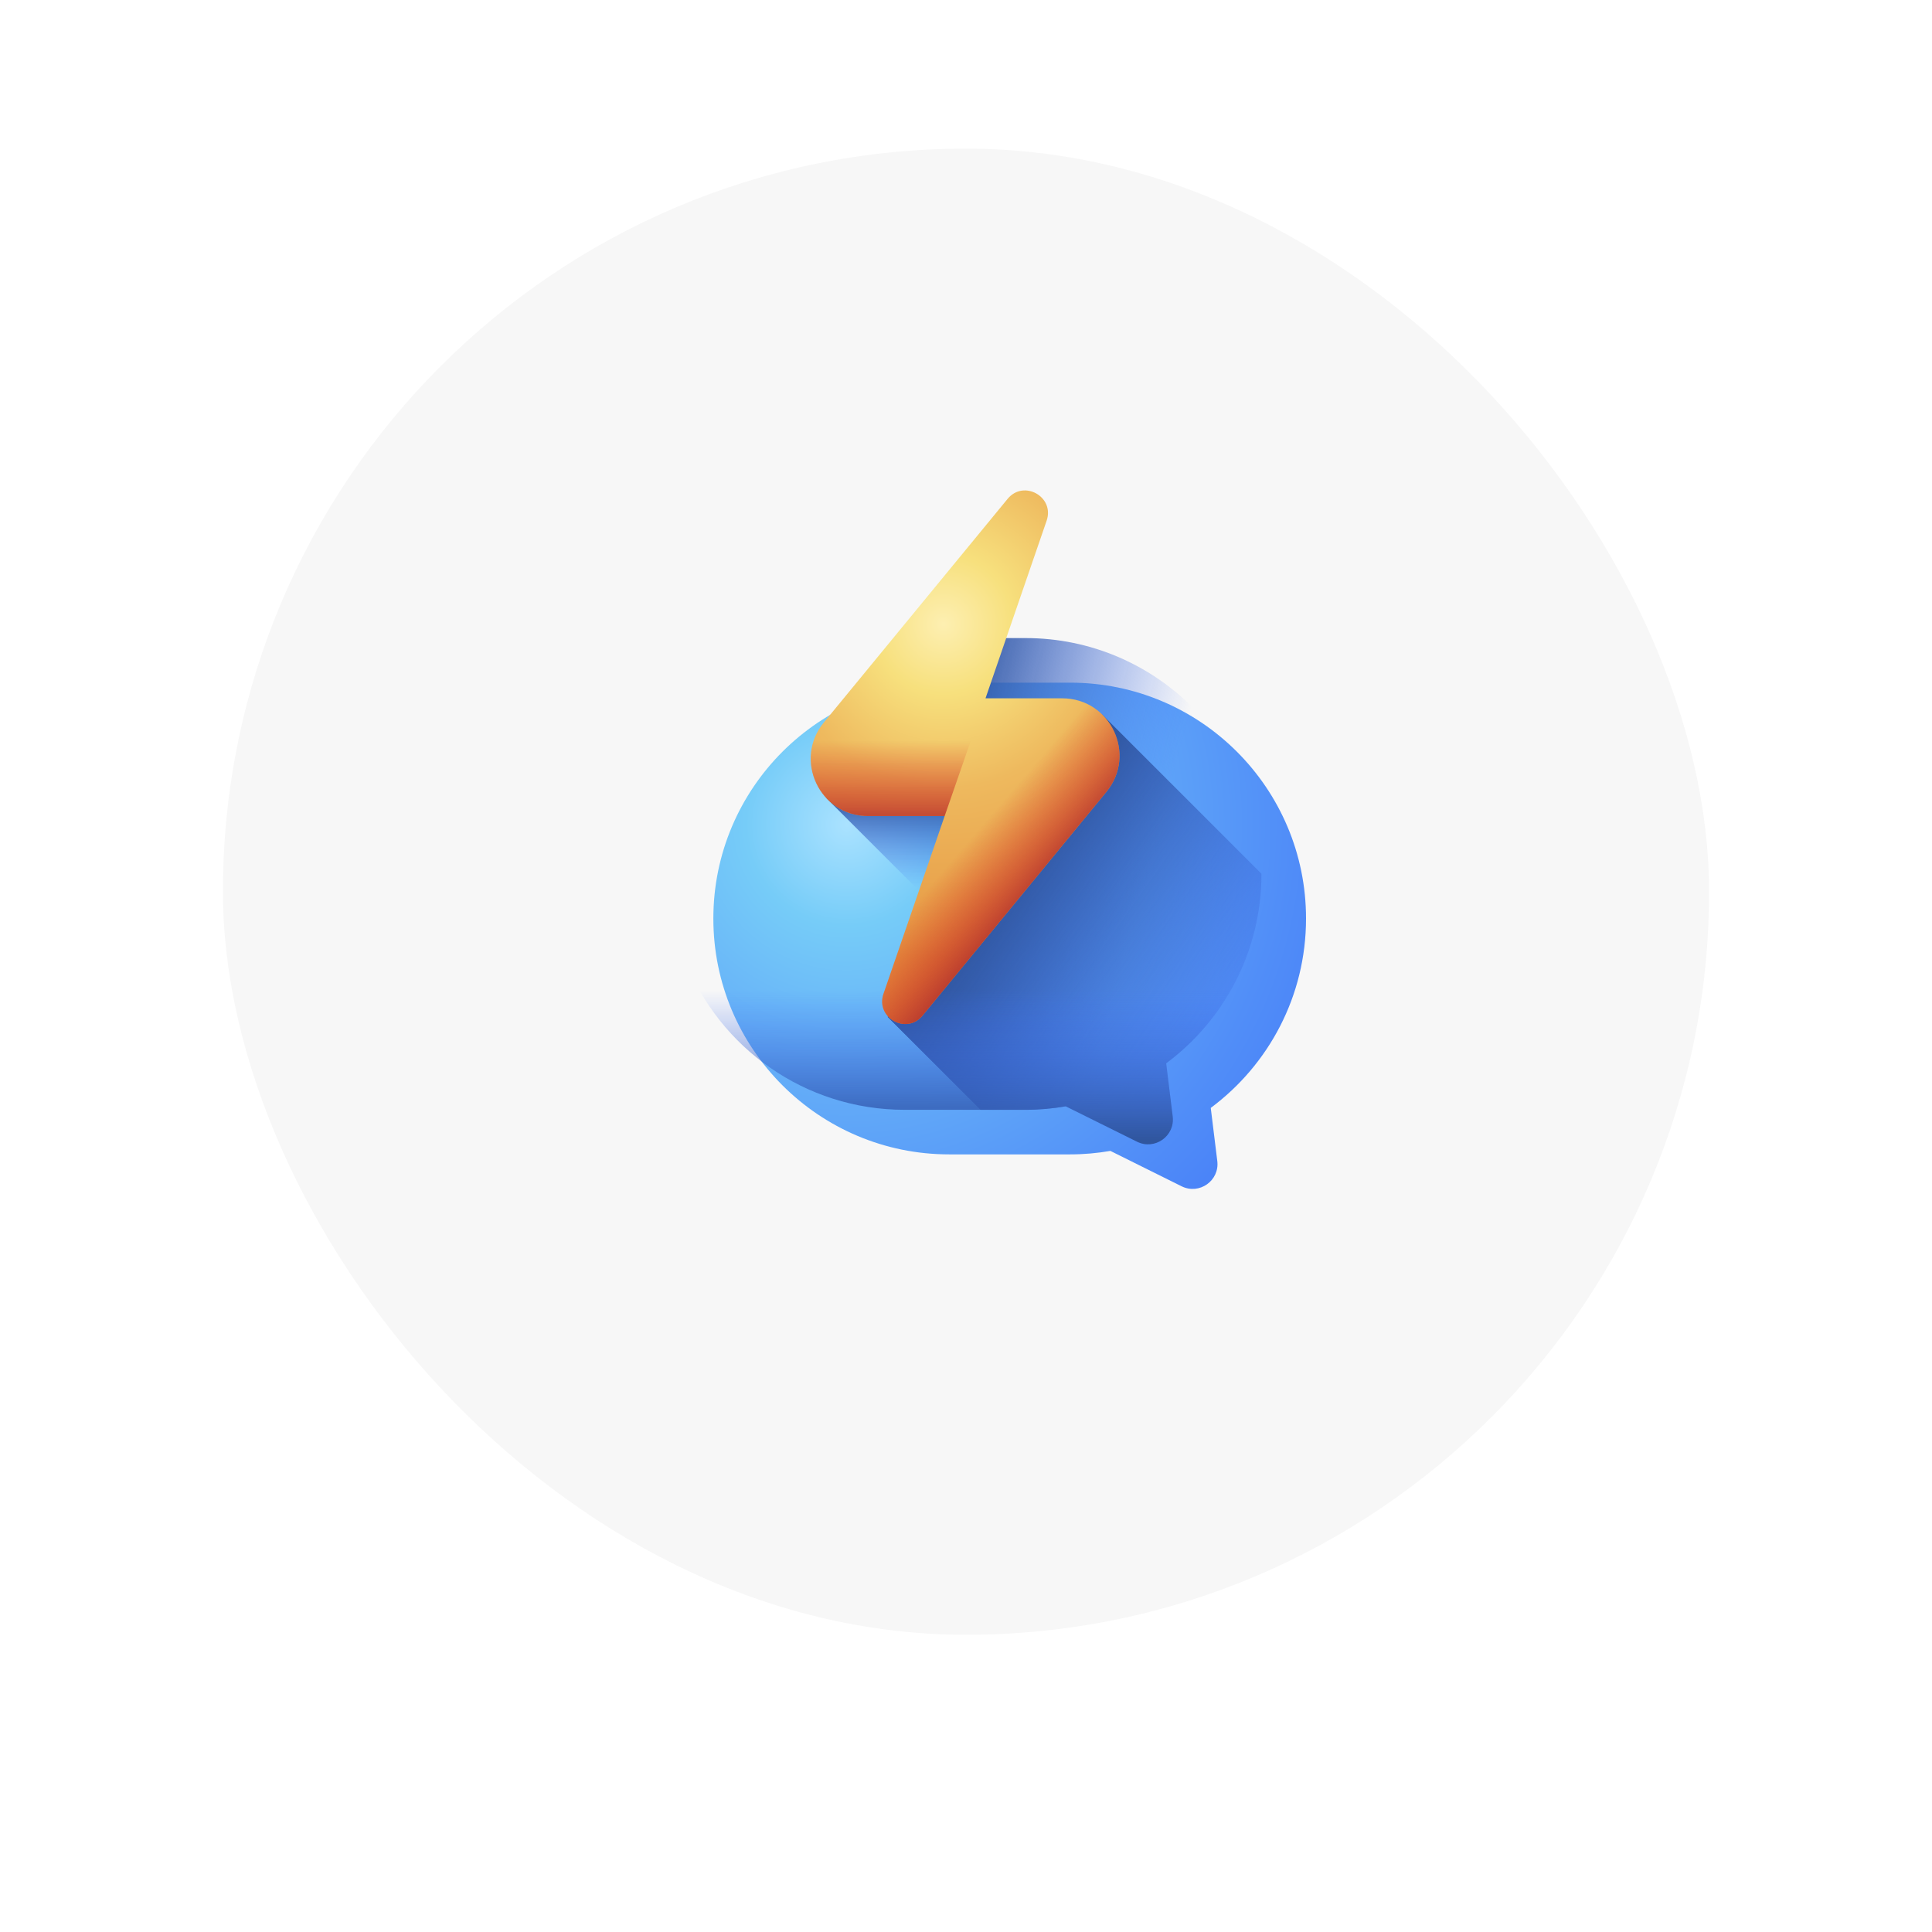 <svg width="130" height="130" viewBox="0 0 130 130" fill="none" xmlns="http://www.w3.org/2000/svg">
<g filter="url(#filter0_dii_109_1197)">
<rect x="15" y="5" width="100" height="100" rx="50" fill="#F7F7F7"/>
</g>
<g filter="url(#filter1_d_109_1197)">
<path d="M69.01 42.935H60.871C52.106 42.935 45 50.041 45 58.806V58.806C45 67.571 52.106 74.676 60.871 74.676H69.01C69.933 74.676 70.835 74.593 71.715 74.442L76.508 76.823C77.7 77.414 79.071 76.443 78.909 75.123L78.469 71.549C82.359 68.657 84.88 64.026 84.88 58.806C84.88 50.041 77.775 42.935 69.01 42.935Z" fill="url(#paint0_radial_109_1197)"/>
</g>
<path d="M76.508 76.822C77.699 77.414 79.071 76.443 78.909 75.123L78.469 71.549C82.359 68.657 84.88 64.026 84.88 58.806C84.88 50.041 77.775 42.935 69.009 42.935H67.055L65.571 47.133L66.795 48.357L59.735 68.43L65.981 74.676H69.009C69.932 74.676 70.835 74.593 71.715 74.442L76.508 76.822Z" fill="url(#paint1_linear_109_1197)"/>
<path d="M74.17 48.084H66.522L66.795 48.357L59.735 68.43L65.981 74.676H69.009C69.932 74.676 70.835 74.593 71.715 74.442L76.508 76.822C77.699 77.414 79.071 76.443 78.909 75.123L78.469 71.549C82.359 68.656 84.88 64.025 84.88 58.805C84.88 58.801 84.88 58.797 84.88 58.793L74.17 48.084Z" fill="url(#paint2_linear_109_1197)"/>
<path d="M55.575 53.672L62.517 60.615L64.94 53.672H55.575Z" fill="url(#paint3_linear_109_1197)"/>
<path d="M83.796 64.577H46.083C48.392 70.488 54.142 74.676 60.871 74.676H69.01C69.933 74.676 70.836 74.593 71.715 74.442L76.508 76.822C77.7 77.414 79.071 76.443 78.909 75.123L78.469 71.549C80.842 69.785 82.704 67.373 83.796 64.577Z" fill="url(#paint4_linear_109_1197)"/>
<path d="M66.313 46.988C66.313 46.988 69.039 39.079 70.426 35.035C70.979 33.424 68.88 32.252 67.799 33.568L55.433 48.616C53.369 51.128 55.156 54.909 58.407 54.909H63.564C63.564 54.909 60.836 62.826 59.448 66.871C58.895 68.482 60.994 69.654 62.076 68.338L74.447 53.282C76.511 50.77 74.724 46.988 71.473 46.988H66.313Z" fill="url(#paint5_radial_109_1197)"/>
<path d="M56.771 46.989L55.433 48.616C53.369 51.129 55.156 54.91 58.407 54.91H63.564L66.313 46.989H56.771Z" fill="url(#paint6_linear_109_1197)"/>
<path d="M62.076 68.338L74.447 53.282C76.511 50.77 74.724 46.988 71.473 46.988H66.313L63.565 54.91C63.565 54.91 60.836 62.826 59.448 66.871C58.895 68.483 60.994 69.654 62.076 68.338Z" fill="url(#paint7_linear_109_1197)"/>
<defs>
<filter id="filter0_dii_109_1197" x="0" y="-5" width="130" height="135" filterUnits="userSpaceOnUse" color-interpolation-filters="sRGB">
<feFlood flood-opacity="0" result="BackgroundImageFix"/>
<feColorMatrix in="SourceAlpha" type="matrix" values="0 0 0 0 0 0 0 0 0 0 0 0 0 0 0 0 0 0 127 0" result="hardAlpha"/>
<feOffset dy="10"/>
<feGaussianBlur stdDeviation="7.5"/>
<feComposite in2="hardAlpha" operator="out"/>
<feColorMatrix type="matrix" values="0 0 0 0 0 0 0 0 0 0 0 0 0 0 0 0 0 0 0.05 0"/>
<feBlend mode="normal" in2="BackgroundImageFix" result="effect1_dropShadow_109_1197"/>
<feBlend mode="normal" in="SourceGraphic" in2="effect1_dropShadow_109_1197" result="shape"/>
<feColorMatrix in="SourceAlpha" type="matrix" values="0 0 0 0 0 0 0 0 0 0 0 0 0 0 0 0 0 0 127 0" result="hardAlpha"/>
<feOffset dy="5"/>
<feGaussianBlur stdDeviation="10"/>
<feComposite in2="hardAlpha" operator="arithmetic" k2="-1" k3="1"/>
<feColorMatrix type="matrix" values="0 0 0 0 0 0 0 0 0 0 0 0 0 0 0 0 0 0 0.1 0"/>
<feBlend mode="normal" in2="shape" result="effect2_innerShadow_109_1197"/>
<feColorMatrix in="SourceAlpha" type="matrix" values="0 0 0 0 0 0 0 0 0 0 0 0 0 0 0 0 0 0 127 0" result="hardAlpha"/>
<feOffset dy="-10"/>
<feGaussianBlur stdDeviation="5"/>
<feComposite in2="hardAlpha" operator="arithmetic" k2="-1" k3="1"/>
<feColorMatrix type="matrix" values="0 0 0 0 1 0 0 0 0 1 0 0 0 0 1 0 0 0 1 0"/>
<feBlend mode="normal" in2="effect2_innerShadow_109_1197" result="effect3_innerShadow_109_1197"/>
</filter>
<filter id="filter1_d_109_1197" x="43" y="40.935" width="49.88" height="44.065" filterUnits="userSpaceOnUse" color-interpolation-filters="sRGB">
<feFlood flood-opacity="0" result="BackgroundImageFix"/>
<feColorMatrix in="SourceAlpha" type="matrix" values="0 0 0 0 0 0 0 0 0 0 0 0 0 0 0 0 0 0 127 0" result="hardAlpha"/>
<feOffset dx="3" dy="3"/>
<feGaussianBlur stdDeviation="2.5"/>
<feComposite in2="hardAlpha" operator="out"/>
<feColorMatrix type="matrix" values="0 0 0 0 0 0 0 0 0 0 0 0 0 0 0 0 0 0 0.15 0"/>
<feBlend mode="normal" in2="BackgroundImageFix" result="effect1_dropShadow_109_1197"/>
<feBlend mode="normal" in="SourceGraphic" in2="effect1_dropShadow_109_1197" result="shape"/>
</filter>
<radialGradient id="paint0_radial_109_1197" cx="0" cy="0" r="1" gradientUnits="userSpaceOnUse" gradientTransform="translate(54 52.5) rotate(55.084) scale(35.31 35.31)">
<stop offset="0" stop-color="#AAE2FF"/>
<stop offset="0.193" stop-color="#76CCF8"/>
<stop offset="0.362" stop-color="#6BB9F8"/>
<stop offset="0.833" stop-color="#518EF8"/>
<stop offset="1" stop-color="#4981F8"/>
</radialGradient>
<linearGradient id="paint1_linear_109_1197" x1="76.659" y1="60.943" x2="61.561" y2="56.974" gradientUnits="userSpaceOnUse">
<stop stop-color="#4071F7" stop-opacity="0"/>
<stop offset="1" stop-color="#30569F"/>
</linearGradient>
<linearGradient id="paint2_linear_109_1197" x1="86" y1="72.5" x2="67.339" y2="59.387" gradientUnits="userSpaceOnUse">
<stop stop-color="#4071F7" stop-opacity="0"/>
<stop offset="1" stop-color="#30569F"/>
</linearGradient>
<linearGradient id="paint3_linear_109_1197" x1="60.257" y1="59.788" x2="60.257" y2="53.577" gradientUnits="userSpaceOnUse">
<stop stop-color="#4071F7" stop-opacity="0"/>
<stop offset="1" stop-color="#30569F"/>
</linearGradient>
<linearGradient id="paint4_linear_109_1197" x1="64.939" y1="66.647" x2="64.939" y2="76.655" gradientUnits="userSpaceOnUse">
<stop stop-color="#4071F7" stop-opacity="0"/>
<stop offset="1" stop-color="#30569F"/>
</linearGradient>
<radialGradient id="paint5_radial_109_1197" cx="0" cy="0" r="1" gradientUnits="userSpaceOnUse" gradientTransform="translate(63.5 42) rotate(73.179) scale(22.461 22.461)">
<stop stop-color="#FDEFB1"/>
<stop offset="0.208" stop-color="#F7E07D"/>
<stop offset="0.491" stop-color="#EEB95E"/>
<stop offset="1" stop-color="#E69642"/>
</radialGradient>
<linearGradient id="paint6_linear_109_1197" x1="60.432" y1="49.853" x2="60.432" y2="56.378" gradientUnits="userSpaceOnUse">
<stop stop-color="#D52C1C" stop-opacity="0"/>
<stop offset="0.28" stop-color="#D12C1E" stop-opacity="0.28"/>
<stop offset="0.574" stop-color="#C42C23" stop-opacity="0.574"/>
<stop offset="0.872" stop-color="#AF2B2C" stop-opacity="0.872"/>
<stop offset="1" stop-color="#A42B31"/>
</linearGradient>
<linearGradient id="paint7_linear_109_1197" x1="65.125" y1="56.659" x2="70.042" y2="60.886" gradientUnits="userSpaceOnUse">
<stop stop-color="#D52C1C" stop-opacity="0"/>
<stop offset="0.28" stop-color="#D12C1E" stop-opacity="0.28"/>
<stop offset="0.574" stop-color="#C42C23" stop-opacity="0.574"/>
<stop offset="0.872" stop-color="#AF2B2C" stop-opacity="0.872"/>
<stop offset="1" stop-color="#A42B31"/>
</linearGradient>
</defs>
</svg>
